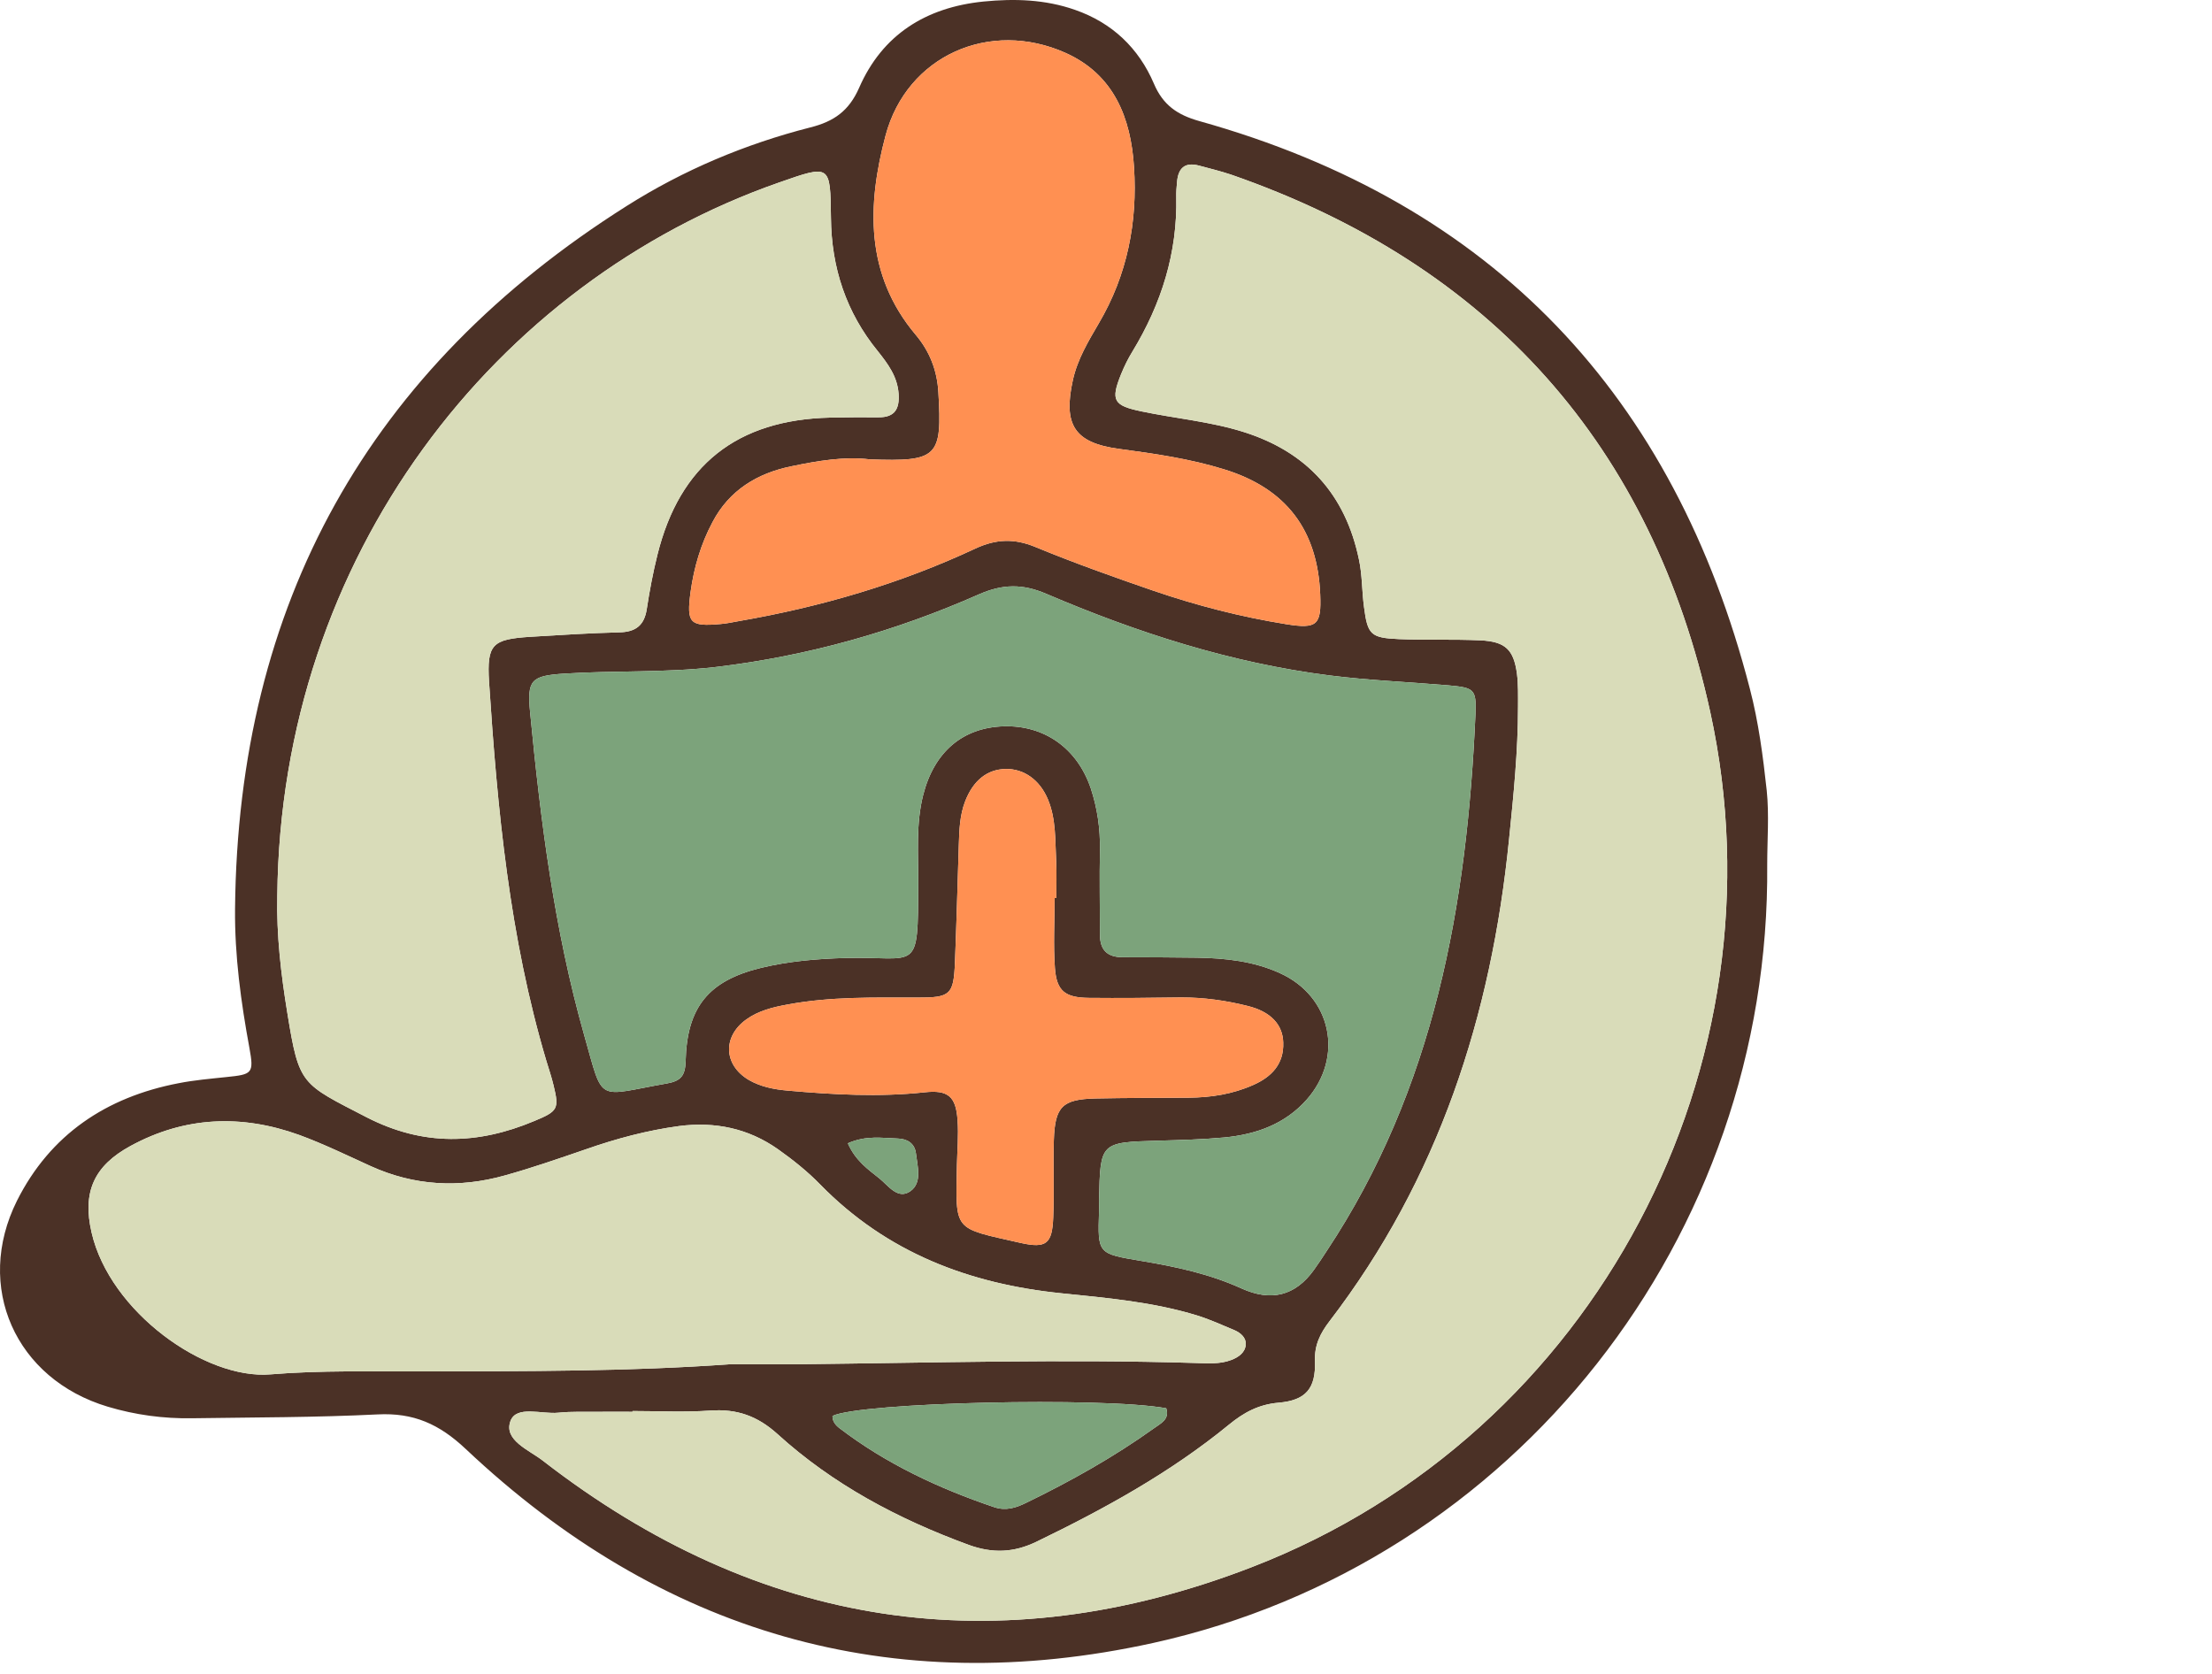 <svg xmlns="http://www.w3.org/2000/svg" fill="none" viewBox="0 0 181 137" height="137" width="181">
<path fill="#4B3126" d="M144.567 64.702C144.263 61.903 143.896 59.08 143.187 56.37C137.006 32.42 122.239 16.652 98.137 9.908C96.339 9.404 95.161 8.597 94.414 6.832C93.172 3.933 91.007 1.866 87.967 0.807C85.523 -0.05 83.015 -0.126 80.469 0.126C75.758 0.605 72.199 2.837 70.299 7.185C69.463 9.089 68.222 9.946 66.31 10.425C60.978 11.786 55.924 13.916 51.301 16.841C30.138 30.202 19.474 49.412 19.233 74.357C19.195 78.202 19.715 81.983 20.411 85.765C20.791 87.844 20.639 87.92 18.524 88.134C17.207 88.273 15.89 88.386 14.611 88.638C8.696 89.773 4.111 92.836 1.388 98.256C-2.12 105.29 1.262 112.853 8.823 115.109C11.052 115.777 13.369 116.092 15.713 116.054C20.766 115.979 25.845 115.991 30.898 115.739C33.836 115.588 35.939 116.521 38.117 118.575C54.037 133.588 72.895 139.159 94.338 134.445C123.961 127.916 144.884 101.206 144.605 70.74C144.605 68.723 144.77 66.693 144.567 64.702ZM72.465 11.08C74.213 4.551 80.989 1.563 87.182 4.324C91.159 6.101 92.539 9.656 92.792 13.677C93.084 18.177 92.248 22.488 89.917 26.446C89.056 27.92 88.17 29.383 87.79 31.097C86.979 34.752 87.904 36.24 91.564 36.731C94.477 37.122 97.377 37.538 100.176 38.408C105.242 39.971 107.813 43.361 108.029 48.643C108.13 51.126 107.801 51.492 105.242 51.076C101.544 50.483 97.922 49.55 94.388 48.34C91.133 47.219 87.904 46.072 84.725 44.761C82.99 44.042 81.495 44.105 79.811 44.887C73.643 47.773 67.158 49.664 60.458 50.824C59.964 50.912 59.458 51.025 58.964 51.063C56.431 51.29 56.165 50.987 56.507 48.441C56.785 46.437 57.343 44.521 58.305 42.719C59.673 40.109 61.978 38.723 64.752 38.156C66.93 37.702 69.134 37.336 71.16 37.588C76.746 37.79 77.1 37.412 76.784 32.093C76.682 30.303 76.062 28.74 74.935 27.404C70.755 22.45 70.958 16.74 72.465 11.08ZM78.354 91.676C78.228 89.722 77.582 89.168 75.656 89.382C71.908 89.785 68.184 89.571 64.448 89.243C63.321 89.143 62.231 88.928 61.256 88.361C59.205 87.138 59.116 84.819 61.066 83.42C62.067 82.702 63.245 82.412 64.448 82.197C67.956 81.542 71.502 81.63 75.036 81.63C77.772 81.643 78.025 81.403 78.139 78.794C78.266 75.58 78.354 72.353 78.456 69.139C78.493 67.928 78.531 66.719 78.975 65.571C79.633 63.87 80.773 62.95 82.293 62.924C83.775 62.899 85.079 63.807 85.751 65.42C86.422 67.034 86.333 68.773 86.422 70.475C86.472 71.471 86.434 72.479 86.434 73.487H86.295C86.295 75.403 86.181 77.319 86.32 79.223C86.46 81.101 87.156 81.63 89.082 81.655C91.615 81.681 94.148 81.655 96.668 81.618C98.504 81.618 100.315 81.87 102.076 82.311C103.988 82.777 104.964 83.849 105.002 85.311C105.065 87.076 104.039 88.122 102.557 88.777C100.873 89.533 99.074 89.811 97.238 89.823C94.705 89.836 92.184 89.836 89.651 89.886C86.928 89.949 86.32 90.542 86.232 93.302C86.168 95.42 86.27 97.538 86.181 99.643C86.093 101.76 85.624 102.176 83.534 101.71C77.949 100.437 78.202 100.853 78.303 95.306C78.329 94.096 78.443 92.886 78.354 91.676ZM74.491 97.475C73.465 98.193 72.693 97.021 71.958 96.428C71.046 95.697 70.02 95.004 69.375 93.554C70.882 92.886 72.186 93.126 73.465 93.164C74.238 93.189 74.846 93.554 74.947 94.374C75.074 95.445 75.479 96.769 74.491 97.475ZM89.93 99.113C89.943 98.811 89.93 98.508 89.93 98.206C90.031 93.466 90.031 93.479 94.743 93.34C96.567 93.29 98.39 93.239 100.201 93.075C102.785 92.823 105.141 91.991 106.927 89.975C109.979 86.508 108.966 81.555 104.748 79.639C102.608 78.655 100.278 78.403 97.934 78.365C95.908 78.34 93.894 78.328 91.868 78.328C90.601 78.328 90.006 77.735 90.006 76.487C90.006 74.181 89.955 71.861 90.006 69.542C90.031 67.802 89.791 66.113 89.246 64.487C88.132 61.21 85.434 59.332 82.128 59.433C78.785 59.534 76.442 61.513 75.543 65.042C74.935 67.424 75.15 69.857 75.137 72.265C75.112 79.777 75.137 78.239 69.197 78.391C66.867 78.454 64.537 78.655 62.282 79.197C57.963 80.244 56.203 82.424 56.102 86.861C56.064 88.021 55.709 88.449 54.607 88.651C48.718 89.685 49.414 90.378 47.806 84.718C45.349 76.059 44.234 67.172 43.373 58.248C43.12 55.639 43.474 55.298 46.147 55.122C50.276 54.857 54.417 55.059 58.571 54.58C66.082 53.685 73.237 51.668 80.115 48.63C82.04 47.786 83.661 47.761 85.586 48.58C93.046 51.769 100.733 54.252 108.826 55.273C112.031 55.676 115.273 55.803 118.503 56.08C120.605 56.269 120.82 56.37 120.732 58.424C120.048 74.017 117.388 89.067 108.535 102.403C108.206 102.907 107.877 103.411 107.522 103.903C106.002 106.029 104.022 106.538 101.582 105.428C98.973 104.243 96.212 103.651 93.413 103.185C89.816 102.58 89.816 102.617 89.93 99.113ZM63.739 14.937C67.956 13.463 67.943 13.437 67.994 17.837C68.032 21.895 69.235 25.563 71.832 28.74C72.655 29.773 73.427 30.807 73.529 32.206C73.617 33.441 73.237 34.16 71.882 34.147C70.565 34.135 69.248 34.147 67.931 34.172C60.306 34.349 55.62 38.055 53.797 45.391C53.429 46.866 53.151 48.353 52.923 49.84C52.72 51.177 52.011 51.719 50.668 51.744C48.236 51.807 45.818 51.958 43.386 52.109C40.295 52.311 39.827 52.702 40.017 55.79C40.701 66.252 41.689 76.676 44.703 86.798C44.906 87.466 45.134 88.134 45.298 88.828C45.767 90.743 45.64 90.933 43.728 91.727C39.105 93.668 34.634 93.806 29.999 91.424C24.629 88.651 24.477 88.828 23.514 82.903C22.995 79.727 22.615 76.513 22.691 73.273C22.97 45.504 40.498 23.067 63.739 14.937ZM34.584 112.222C30.429 112.235 26.262 112.122 22.134 112.462C16.802 112.916 8.987 107.357 7.493 100.853C6.733 97.563 7.67 95.407 10.684 93.769C15.13 91.349 19.778 91.172 24.489 92.874C26.478 93.605 28.39 94.538 30.328 95.42C33.887 97.033 37.56 97.235 41.296 96.189C43.525 95.571 45.729 94.802 47.933 94.046C50.415 93.176 52.948 92.496 55.57 92.143C58.508 91.764 61.231 92.332 63.65 94.033C64.879 94.903 66.082 95.861 67.133 96.945C72.566 102.491 79.291 105.063 86.903 105.832C90.614 106.21 94.363 106.538 97.972 107.647C99.024 107.974 100.037 108.441 101.063 108.869C101.531 109.084 101.962 109.462 101.937 110.004C101.899 110.672 101.354 111.05 100.771 111.277C99.809 111.655 98.77 111.554 97.77 111.529C87.03 111.201 76.302 111.516 65.562 111.63C63.637 111.643 61.725 111.63 59.8 111.63C51.39 112.235 42.993 112.197 34.584 112.222ZM94.426 116.874C91.133 119.231 87.6 121.21 83.965 122.974C83.142 123.378 82.318 123.655 81.343 123.327C76.809 121.79 72.516 119.785 68.703 116.874C68.387 116.634 68.108 116.319 68.121 115.865C70.362 114.756 90.183 114.29 95.427 115.235C95.731 116.155 94.958 116.483 94.426 116.874ZM102.443 128.231C81.647 136.273 62.105 133.235 44.412 119.521C43.297 118.651 41.207 117.857 41.765 116.294C42.246 114.97 44.323 115.739 45.678 115.6C46.78 115.487 47.907 115.537 49.022 115.525C49.934 115.512 50.846 115.525 51.757 115.525V115.462C53.885 115.462 56.013 115.575 58.128 115.424C60.294 115.273 61.978 115.865 63.612 117.34C68.159 121.474 73.491 124.298 79.266 126.416C81.216 127.121 82.939 127.058 84.801 126.163C90.373 123.466 95.769 120.504 100.569 116.571C101.772 115.588 102.988 114.92 104.622 114.781C106.838 114.592 107.674 113.634 107.598 111.39C107.547 110.042 108.041 109.096 108.788 108.113C117.717 96.466 122.036 83.105 123.48 68.685C123.847 65.08 124.215 61.462 124.215 57.832C124.215 56.924 124.24 56.017 124.126 55.122C123.86 53.156 123.176 52.5 121.15 52.399C118.933 52.298 116.691 52.387 114.475 52.298C112.157 52.198 111.904 51.933 111.613 49.677C111.435 48.378 111.473 47.042 111.195 45.769C110.093 40.488 106.965 36.983 101.747 35.345C99.024 34.488 96.187 34.248 93.426 33.668C91.108 33.189 90.867 32.773 91.729 30.631C91.995 29.975 92.311 29.332 92.678 28.74C95.034 24.857 96.351 20.685 96.25 16.11C96.237 15.706 96.275 15.303 96.313 14.899C96.402 13.778 96.934 13.236 98.112 13.551C98.998 13.79 99.885 14.005 100.746 14.294C122.036 21.694 135.183 36.517 139.945 58.273C146.252 87.088 130.661 117.327 102.443 128.231Z"></path>
<path fill="#FF9052" d="M105.242 51.076C101.544 50.483 97.922 49.551 94.388 48.341C91.133 47.219 87.904 46.072 84.725 44.761C82.99 44.042 81.495 44.105 79.811 44.887C73.643 47.773 67.158 49.664 60.459 50.824C59.965 50.912 59.458 51.025 58.964 51.063C56.431 51.29 56.165 50.988 56.507 48.441C56.786 46.437 57.343 44.521 58.306 42.719C59.673 40.109 61.978 38.723 64.752 38.156C66.93 37.702 69.134 37.336 71.16 37.589C76.746 37.79 77.1 37.412 76.784 32.093C76.683 30.303 76.062 28.74 74.935 27.404C70.755 22.45 70.958 16.74 72.465 11.08C74.213 4.551 80.989 1.564 87.182 4.324C91.159 6.101 92.539 9.656 92.793 13.677C93.084 18.177 92.248 22.488 89.918 26.446C89.056 27.921 88.17 29.383 87.79 31.097C86.979 34.752 87.904 36.24 91.564 36.731C94.477 37.122 97.377 37.538 100.176 38.408C105.242 39.971 107.813 43.362 108.029 48.643C108.13 51.126 107.801 51.492 105.242 51.076Z"></path>
<path fill="#D9DCB9" d="M71.882 34.147C70.565 34.135 69.248 34.147 67.93 34.172C60.306 34.349 55.62 38.055 53.796 45.391C53.429 46.865 53.15 48.353 52.922 49.84C52.72 51.176 52.011 51.718 50.668 51.744C48.236 51.807 45.817 51.958 43.386 52.109C40.295 52.311 39.827 52.702 40.017 55.79C40.7 66.252 41.688 76.676 44.703 86.798C44.905 87.466 45.133 88.134 45.298 88.827C45.767 90.743 45.64 90.932 43.727 91.727C39.105 93.668 34.634 93.806 29.998 91.424C24.628 88.651 24.477 88.827 23.514 82.903C22.995 79.727 22.615 76.512 22.691 73.273C22.969 45.504 40.498 23.067 63.738 14.937C67.956 13.462 67.943 13.437 67.994 17.836C68.032 21.895 69.235 25.563 71.831 28.74C72.655 29.773 73.427 30.807 73.528 32.206C73.617 33.441 73.237 34.16 71.882 34.147Z"></path>
<path fill="#7CA37B" d="M94.426 116.874C91.133 119.231 87.6 121.21 83.965 122.974C83.141 123.378 82.318 123.655 81.343 123.327C76.809 121.79 72.515 119.785 68.703 116.874C68.386 116.634 68.108 116.319 68.121 115.865C70.362 114.756 90.183 114.29 95.427 115.235C95.731 116.155 94.958 116.483 94.426 116.874Z"></path>
<path fill="#D9DCB9" d="M101.937 110.004C101.899 110.672 101.354 111.05 100.772 111.277C99.809 111.655 98.771 111.554 97.77 111.529C87.03 111.201 76.303 111.517 65.563 111.63C63.638 111.643 61.725 111.63 59.8 111.63C51.39 112.235 42.993 112.197 34.584 112.222C30.43 112.235 26.263 112.122 22.134 112.462C16.802 112.916 8.988 107.357 7.493 100.853C6.733 97.563 7.67 95.407 10.685 93.769C15.13 91.349 19.778 91.172 24.49 92.874C26.478 93.605 28.391 94.538 30.328 95.42C33.887 97.033 37.56 97.235 41.296 96.189C43.525 95.571 45.729 94.802 47.933 94.046C50.415 93.176 52.948 92.496 55.57 92.143C58.508 91.765 61.231 92.332 63.65 94.034C64.879 94.903 66.082 95.861 67.133 96.945C72.567 102.491 79.292 105.063 86.903 105.832C90.614 106.21 94.363 106.538 97.973 107.647C99.024 107.975 100.037 108.441 101.063 108.869C101.532 109.084 101.962 109.462 101.937 110.004Z"></path>
<path fill="#7CA37B" d="M74.491 97.474C73.465 98.193 72.693 97.021 71.958 96.428C71.046 95.697 70.02 95.004 69.374 93.554C70.882 92.886 72.186 93.126 73.465 93.163C74.238 93.189 74.846 93.554 74.947 94.374C75.074 95.445 75.479 96.769 74.491 97.474Z"></path>
<path fill="#FF9052" d="M105.002 85.311C105.065 87.075 104.039 88.121 102.558 88.777C100.873 89.533 99.075 89.811 97.238 89.823C94.705 89.836 92.185 89.836 89.652 89.886C86.929 89.949 86.321 90.542 86.232 93.302C86.169 95.42 86.27 97.537 86.181 99.642C86.093 101.76 85.624 102.176 83.534 101.71C77.949 100.437 78.203 100.853 78.304 95.306C78.329 94.096 78.443 92.886 78.355 91.676C78.228 89.722 77.582 89.168 75.657 89.382C71.908 89.785 68.184 89.571 64.448 89.243C63.321 89.142 62.232 88.928 61.257 88.361C59.205 87.138 59.116 84.819 61.067 83.42C62.067 82.701 63.245 82.412 64.448 82.197C67.956 81.542 71.503 81.63 75.036 81.63C77.772 81.643 78.025 81.403 78.139 78.794C78.266 75.58 78.355 72.353 78.456 69.138C78.494 67.928 78.532 66.718 78.975 65.571C79.634 63.87 80.773 62.949 82.293 62.924C83.775 62.899 85.08 63.807 85.751 65.42C86.422 67.033 86.334 68.773 86.422 70.475C86.473 71.47 86.435 72.479 86.435 73.487H86.296C86.296 75.403 86.181 77.319 86.321 79.222C86.46 81.101 87.157 81.63 89.082 81.655C91.615 81.68 94.148 81.655 96.668 81.617C98.505 81.617 100.316 81.87 102.076 82.311C103.989 82.777 104.964 83.848 105.002 85.311Z"></path>
<path fill="#7CA37B" d="M120.732 58.425C120.048 74.017 117.388 89.067 108.535 102.403C108.206 102.907 107.876 103.412 107.522 103.903C106.002 106.029 104.022 106.538 101.582 105.428C98.973 104.243 96.212 103.651 93.413 103.185C89.816 102.58 89.816 102.617 89.93 99.113C89.943 98.811 89.93 98.508 89.93 98.206C90.031 93.466 90.031 93.479 94.743 93.34C96.567 93.29 98.39 93.239 100.201 93.076C102.785 92.823 105.141 91.992 106.927 89.975C109.979 86.508 108.966 81.555 104.748 79.639C102.608 78.655 100.277 78.403 97.934 78.365C95.908 78.34 93.894 78.328 91.868 78.328C90.601 78.328 90.006 77.735 90.006 76.487C90.006 74.181 89.955 71.861 90.006 69.542C90.031 67.803 89.791 66.114 89.246 64.487C88.132 61.21 85.434 59.332 82.128 59.433C78.785 59.534 76.442 61.513 75.542 65.042C74.934 67.424 75.15 69.857 75.137 72.265C75.112 79.777 75.137 78.24 69.197 78.391C66.867 78.454 64.537 78.655 62.282 79.198C57.963 80.244 56.203 82.424 56.102 86.861C56.063 88.021 55.709 88.45 54.607 88.651C48.718 89.685 49.414 90.378 47.806 84.718C45.349 76.059 44.234 67.172 43.373 58.248C43.12 55.639 43.474 55.298 46.147 55.122C50.276 54.857 54.417 55.059 58.571 54.58C66.082 53.685 73.237 51.668 80.115 48.63C82.04 47.786 83.661 47.761 85.586 48.58C93.046 51.769 100.733 54.252 108.826 55.273C112.031 55.677 115.273 55.803 118.503 56.08C120.605 56.269 120.82 56.37 120.732 58.425Z"></path>
<path fill="#D9DCB9" d="M102.443 128.231C81.647 136.273 62.105 133.235 44.412 119.521C43.297 118.651 41.207 117.857 41.765 116.294C42.246 114.97 44.323 115.739 45.678 115.6C46.78 115.487 47.907 115.537 49.022 115.525C49.934 115.512 50.846 115.525 51.757 115.525V115.462C53.885 115.462 56.013 115.575 58.128 115.424C60.294 115.273 61.978 115.865 63.612 117.34C68.159 121.474 73.491 124.298 79.266 126.416C81.216 127.121 82.939 127.058 84.801 126.163C90.373 123.466 95.769 120.504 100.569 116.571C101.772 115.588 102.988 114.92 104.622 114.781C106.838 114.592 107.674 113.634 107.598 111.39C107.547 110.042 108.041 109.096 108.788 108.113C117.717 96.466 122.036 83.105 123.48 68.685C123.847 65.08 124.215 61.462 124.215 57.832C124.215 56.924 124.24 56.017 124.126 55.122C123.86 53.156 123.176 52.5 121.15 52.399C118.933 52.298 116.691 52.387 114.475 52.298C112.157 52.197 111.904 51.933 111.613 49.676C111.435 48.378 111.473 47.042 111.195 45.769C110.093 40.487 106.965 36.983 101.747 35.345C99.024 34.488 96.187 34.248 93.426 33.668C91.108 33.189 90.867 32.773 91.728 30.63C91.995 29.975 92.311 29.332 92.678 28.74C95.034 24.857 96.351 20.685 96.25 16.11C96.237 15.706 96.275 15.303 96.313 14.899C96.402 13.778 96.934 13.236 98.112 13.551C98.998 13.79 99.885 14.005 100.746 14.294C122.036 21.694 135.183 36.517 139.945 58.273C146.252 87.088 130.661 117.327 102.443 128.231Z"></path>
</svg>
